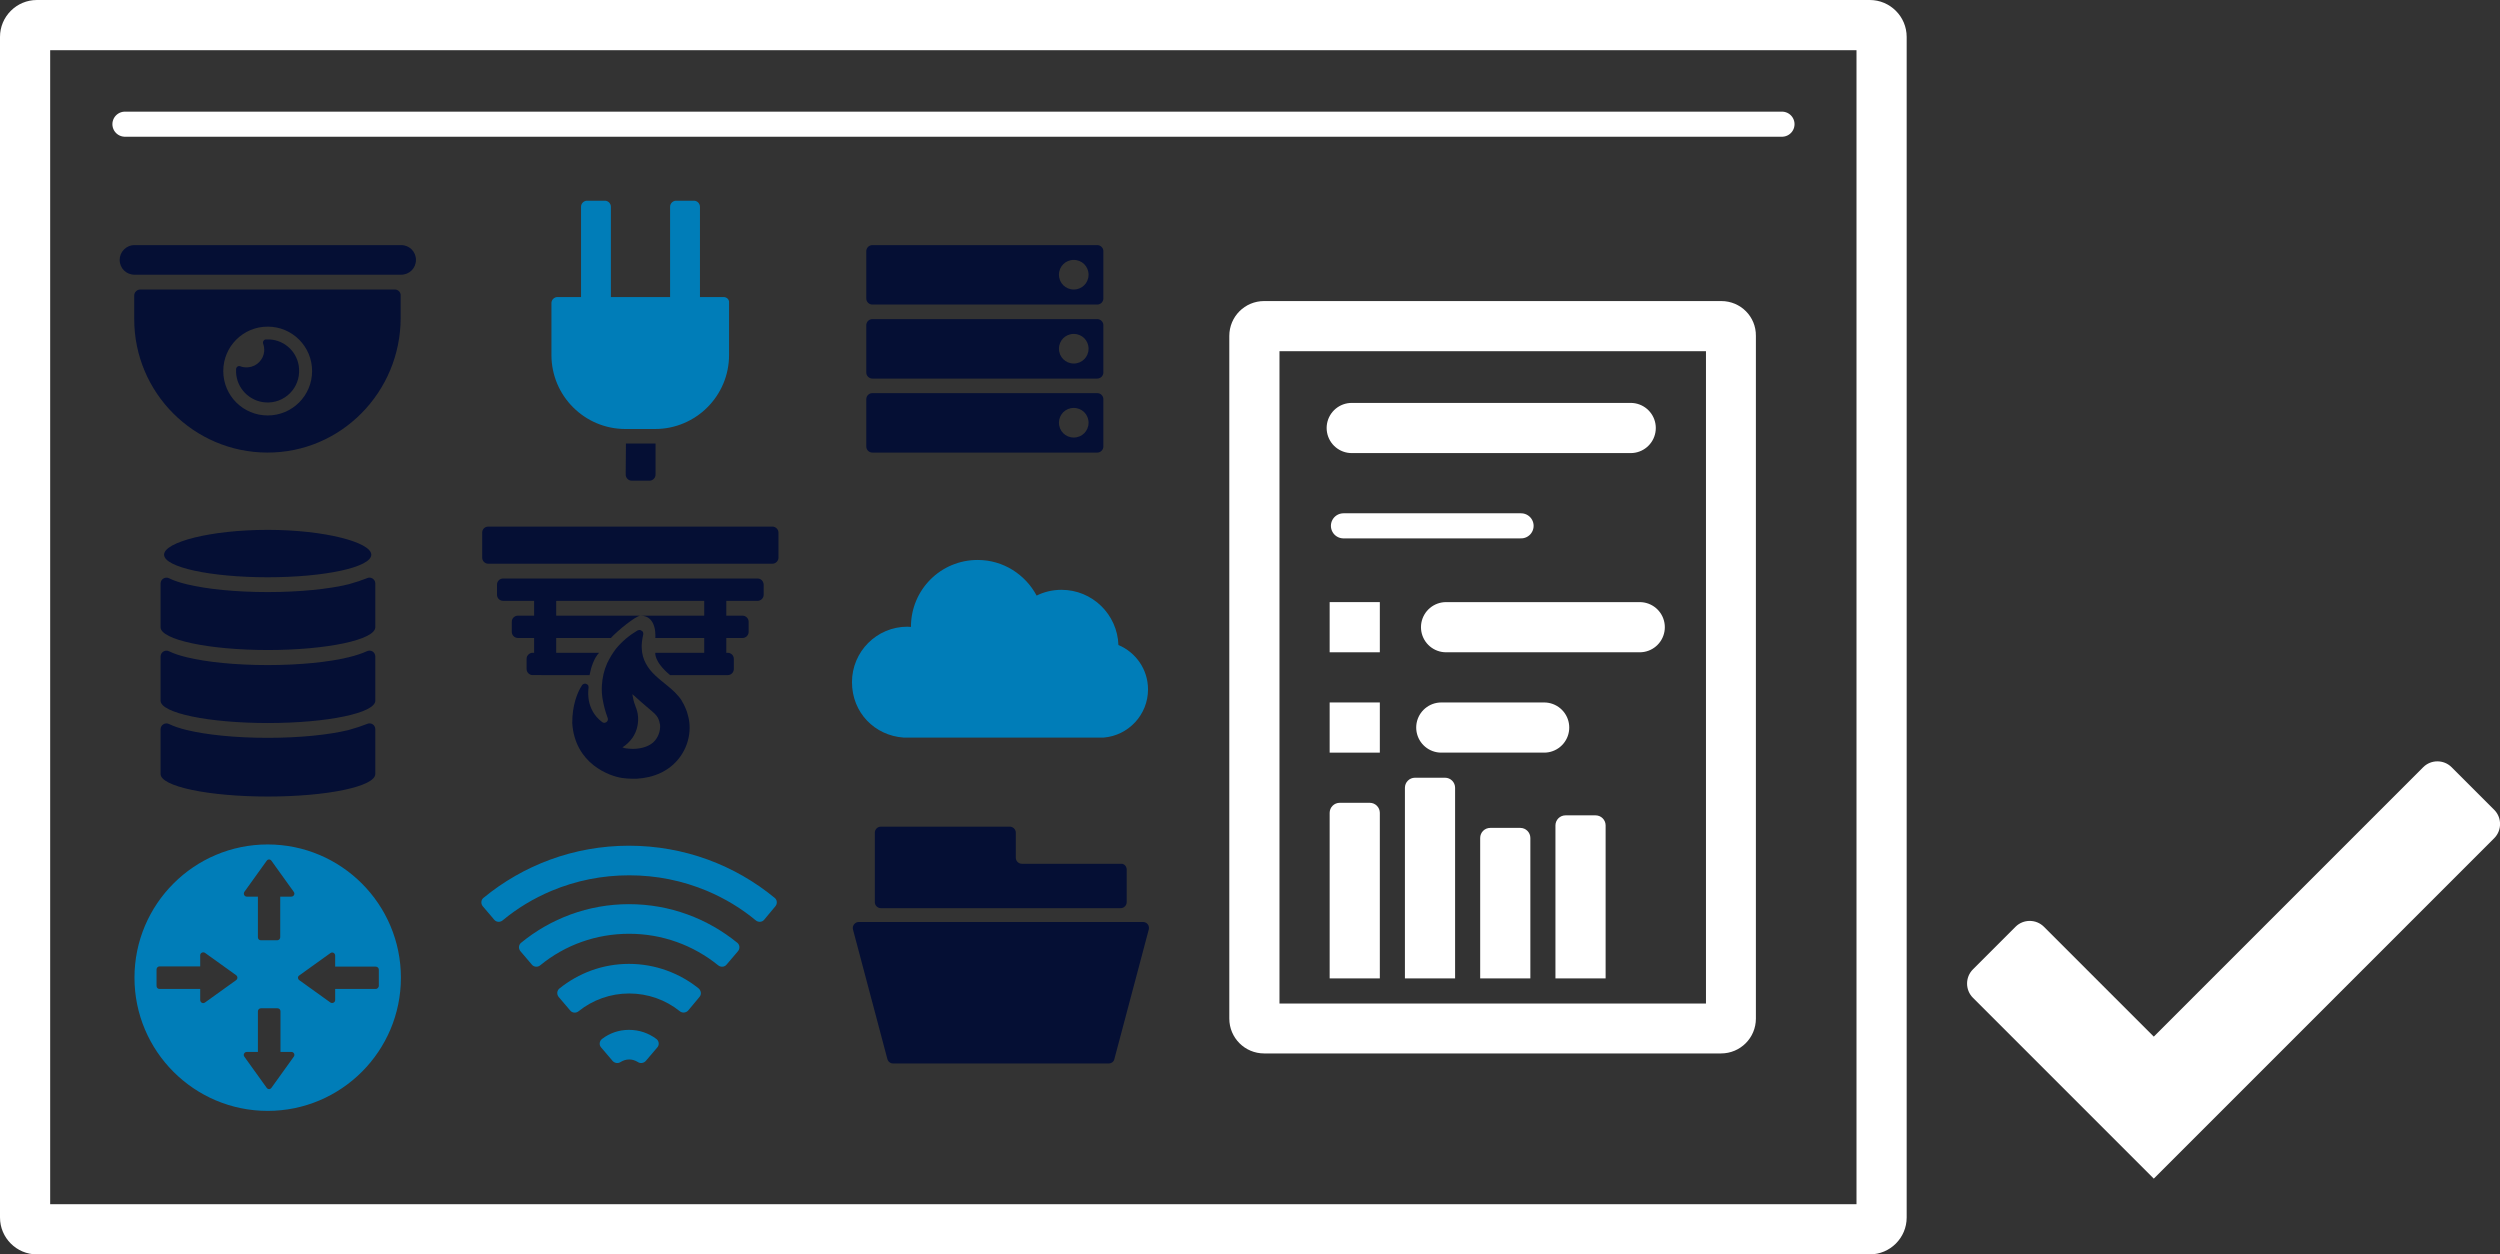 <?xml version="1.0" encoding="utf-8"?>
<!-- Generator: Adobe Illustrator 26.4.1, SVG Export Plug-In . SVG Version: 6.00 Build 0)  -->
<svg version="1.1" id="Ebene_2_00000065033969616256212250000008191198903746351255_"
	 xmlns="http://www.w3.org/2000/svg" xmlns:xlink="http://www.w3.org/1999/xlink" x="0px" y="0px" viewBox="0 0 996.5 500"
	 style="enable-background:new 0 0 996.5 500;" xml:space="preserve">
<rect x="0" y="0" width="996.5" height="500" fill="#333333" stroke="none"/>
<style type="text/css">
	.st0{fill:#FFFFFF;}
	.st1{fill:none;stroke:#FFFFFF;stroke-width:20;stroke-linecap:round;stroke-linejoin:round;}
	.st2{fill:none;stroke:#FFFFFF;stroke-width:10;stroke-linecap:round;stroke-linejoin:round;}
	.st3{fill:#050F34;}
	.st4{fill:#007DB8;}
</style>
<g id="Energy">
	<g>
		<path class="st0" d="M740,20v460H20V20H740 M745.3,0H14.7C6.6,0,0,6.6,0,14.7v470.6c0,8.1,6.6,14.7,14.7,14.7h730.6
			c8.1,0,14.7-6.6,14.7-14.7V14.7C760,6.6,753.4,0,745.3,0L745.3,0z"/>
		<path class="st0" d="M858.5,469.8l-72.1-72.1c-3.1-3.1-3.1-8.2,0-11.3l17-17c3.1-3.1,8.2-3.1,11.3,0l43.8,43.8l107.4-107.4
			c3.1-3.1,8.2-3.1,11.3,0l17,17c3.1,3.1,3.1,8.2,0,11.3L858.5,469.8L858.5,469.8z"/>
		<path class="st0" d="M680,140v260H510V140H680 M686.1,120H503.9c-7.7,0-13.9,6.2-13.9,13.9v272.1c0,7.7,6.2,13.9,13.9,13.9h182.1
			c7.7,0,13.9-6.2,13.9-13.9V133.9C700,126.2,693.8,120,686.1,120L686.1,120z"/>
		<line class="st1" x1="650" y1="170.6" x2="538.8" y2="170.6"/>
		<line class="st2" x1="606.3" y1="209.6" x2="535.5" y2="209.6"/>
		<rect x="530" y="240" class="st0" width="20" height="20"/>
		<rect x="530" y="280" class="st0" width="20" height="20"/>
		<line class="st1" x1="576.4" y1="250" x2="653.6" y2="250"/>
		<line class="st1" x1="574.5" y1="290" x2="615.5" y2="290"/>
		<path class="st0" d="M546,320h-12c-2.2,0-4,1.8-4,4v66h20v-66C550,321.8,548.2,320,546,320z"/>
		<path class="st0" d="M576,310h-12c-2.2,0-4,1.8-4,4v76h20v-76C580,311.8,578.2,310,576,310z"/>
		<path class="st0" d="M606,330h-12c-2.2,0-4,1.8-4,4v56h20v-56C610,331.8,608.2,330,606,330z"/>
		<path class="st0" d="M636,325h-12c-2.2,0-4,1.8-4,4v61h20v-61C640,326.8,638.2,325,636,325z"/>
		<line class="st2" x1="710.3" y1="49.5" x2="49.8" y2="49.5"/>
		<g>
			<path class="st3" d="M157.4,115.4H55.9c-1.3,0-2.4,1.1-2.4,2.4v9.4c0,29.3,23.7,53.1,53,53.2c29.5,0.1,53.2-24.2,53.2-53.7v-8.9
				C159.8,116.5,158.7,115.4,157.4,115.4L157.4,115.4z M106.7,165.6c-9.8,0-17.7-7.9-17.7-17.7s7.9-17.7,17.7-17.7
				s17.7,7.9,17.7,17.7S116.5,165.6,106.7,165.6L106.7,165.6z"/>
			<path class="st3" d="M53.6,97.7h106.3c3.3,0,5.9,2.6,5.9,5.9l0,0c0,3.3-2.6,5.9-5.9,5.9H53.6c-3.3,0-5.9-2.6-5.9-5.9l0,0
				C47.7,100.4,50.3,97.7,53.6,97.7z"/>
			<path class="st3" d="M119.2,146.9c0.6,7.7-5.8,14.1-13.5,13.5c-6.3-0.5-11.3-5.6-11.6-11.9c0-0.5,0-0.9,0-1.4
				c0.1-0.9,0.9-1.4,1.7-1.1c1,0.4,2,0.5,3.2,0.4c3.3-0.3,6-3,6.3-6.3c0.1-1.1-0.1-2.2-0.4-3.1c-0.3-0.8,0.3-1.7,1.1-1.7
				c0.5,0,0.9,0,1.4,0C113.7,135.6,118.8,140.6,119.2,146.9z"/>
		</g>
		<g>
			<path class="st3" d="M449.1,346.6v13c0,1.3-1.1,2.4-2.4,2.4h-95.6c-1.3,0-2.4-1.1-2.4-2.4v-27.7c0-1.3,1.1-2.4,2.4-2.4h51.4
				c1.3,0,2.4,1.1,2.4,2.4v10c0,1.3,1.1,2.4,2.4,2.4h39.5C448.1,344.2,449.1,345.3,449.1,346.6L449.1,346.6z"/>
			<path class="st3" d="M441.9,423.9H356c-1.1,0-2-0.7-2.3-1.8L340,370.5c-0.4-1.5,0.8-3,2.3-3h113.3c1.6,0,2.7,1.5,2.3,3
				l-13.7,51.6C444,423.2,443,423.9,441.9,423.9z"/>
		</g>
		<path class="st4" d="M106.7,336.6c-29.3,0-53.1,23.8-53.1,53.1s23.8,53.1,53.1,53.1s53.1-23.8,53.1-53.1S136,336.6,106.7,336.6z
			 M94.1,390.7l-12.4,8.9c-0.8,0.6-1.9,0-1.9-1v-4.4H63.6c-0.7,0-1.2-0.5-1.2-1.2v-6.6c0-0.6,0.5-1.2,1.2-1.2h16.2v-4.4
			c0-1,1.1-1.5,1.9-1l12.4,8.9C94.8,389.2,94.8,390.2,94.1,390.7L94.1,390.7z M117.1,421.2l-8.9,12.4c-0.5,0.7-1.4,0.7-1.9,0
			l-8.9-12.4c-0.6-0.8,0-1.9,1-1.9h4.4v-16.2c0-0.6,0.5-1.2,1.2-1.2h6.6c0.7,0,1.2,0.5,1.2,1.2v16.2h4.4
			C117.1,419.3,117.7,420.4,117.1,421.2L117.1,421.2z M116.1,357.4h-4.4v16.2c0,0.6-0.5,1.2-1.2,1.2H104c-0.7,0-1.2-0.5-1.2-1.2
			v-16.2h-4.4c-1,0-1.5-1.1-1-1.9l8.9-12.4c0.5-0.7,1.4-0.7,1.9,0l8.9,12.4C117.7,356.3,117.1,357.4,116.1,357.4L116.1,357.4z
			 M149.8,394.2h-16.2v4.4c0,1-1.1,1.5-1.9,1l-12.4-8.9c-0.7-0.5-0.7-1.5,0-1.9l12.4-8.9c0.8-0.6,1.9,0,1.9,1v4.4h16.2
			c0.6,0,1.2,0.5,1.2,1.2v6.6C150.9,393.6,150.4,394.2,149.8,394.2L149.8,394.2z"/>
		<g>
			<path class="st4" d="M250.7,337.1c-22,0-42.2,7.8-58,20.8c-1,0.8-1.1,2.3-0.3,3.3l4.6,5.4c0.8,1,2.3,1.1,3.3,0.3
				c5.9-4.9,12.4-8.8,19.5-11.8c9.8-4.1,20.2-6.2,31-6.2s21.2,2.1,31,6.2c7.1,3,13.6,6.9,19.5,11.8c1,0.8,2.5,0.7,3.3-0.3l4.5-5.4
				c0.8-1,0.7-2.5-0.3-3.3C293,344.9,272.8,337.1,250.7,337.1L250.7,337.1z"/>
			<path class="st4" d="M250.7,384.2c-10.5,0-20.1,3.7-27.7,9.8c-1,0.8-1.2,2.3-0.3,3.4l4.6,5.4c0.8,1,2.3,1.1,3.3,0.3
				c5.7-4.6,12.8-7.1,20.2-7.1c7.4,0,14.5,2.5,20.2,7.1c1,0.8,2.5,0.6,3.3-0.3l4.5-5.4c0.9-1,0.7-2.5-0.3-3.4
				C270.9,387.9,261.2,384.2,250.7,384.2L250.7,384.2z"/>
			<path class="st4" d="M250.7,360.4c-16.3,0-31.3,5.8-43,15.4c-1,0.8-1.1,2.3-0.3,3.3l4.6,5.4c0.8,1,2.3,1.1,3.3,0.3
				c10-8.2,22.4-12.6,35.5-12.6s25.5,4.5,35.5,12.6c1,0.8,2.5,0.7,3.3-0.3l4.6-5.4c0.8-1,0.7-2.5-0.3-3.3
				C282.1,366.2,267.1,360.4,250.7,360.4L250.7,360.4z"/>
			<path class="st4" d="M250.7,410.5c-4,0-7.7,1.3-10.7,3.6c-1.1,0.8-1.3,2.4-0.4,3.4l4.6,5.4c0.8,0.9,2.2,1.1,3.2,0.4
				c1-0.6,2.1-1,3.4-1s2.4,0.4,3.4,1c1,0.7,2.4,0.5,3.2-0.4l4.6-5.4c0.9-1,0.7-2.6-0.4-3.4C258.5,411.8,254.8,410.5,250.7,410.5
				L250.7,410.5z"/>
		</g>
		<path class="st4" d="M457.6,274.8c0-8-4.9-14.8-11.8-17.7c-0.4-12.2-10.4-22-22.7-22c-3.5,0-6.9,0.8-9.9,2.3
			c-4.5-8.4-13.3-14.2-23.5-14.2c-14.7,0-26.6,11.8-26.6,26.7c-0.5,0-1-0.1-1.4-0.1c-12.2,0-22.1,9.9-22.1,22.1s9.1,21.3,20.6,22.1
			h79.7C449.8,293.2,457.6,284.9,457.6,274.8L457.6,274.8z"/>
		<g>
			<path class="st3" d="M274.2,285.1c-0.2-0.9-0.5-1.8-0.9-2.7l0,0c-0.4-1-0.9-2-1.4-2.8c-0.1-0.1-0.2-0.2-0.2-0.4
				c-1.5-2.3-3.6-4.2-5.7-5.9c-3.3-2.7-6.7-5.2-8.6-8.9c-0.9-1.7-1.5-3.6-1.6-5.9c-0.1-1.7,0.1-3.5,0.6-5.6c0-0.1,0-0.1,0-0.2
				c0-0.1,0-0.1,0-0.2c0-0.4-0.1-0.7-0.4-0.9c-0.3-0.3-0.7-0.5-1.1-0.5c-0.2,0-0.5,0.1-0.8,0.2c-3.2,1.9-6.1,4.3-8.5,7.2
				c-1.4,1.8-2.6,3.8-3.6,5.9c-1.2,2.7-1.9,5.6-2.1,8.9c-0.1,1.9,0,3.9,0.4,5.9c0.4,2.2,1,4.5,1.9,6.9c0.4,1-0.3,1.9-1.2,2h-0.3
				c-0.2,0-0.4-0.1-0.7-0.3c-3.3-2.5-4.7-5.6-5.3-8.6c-0.3-1.8-0.3-3.6-0.1-5.1c0-0.3,0-0.5-0.1-0.8c0-0.1-0.1-0.2-0.1-0.2
				c0,0-0.1-0.1-0.1-0.1s-0.1-0.1-0.1-0.1c-0.3-0.2-0.6-0.4-1-0.4c-0.4,0-0.9,0.2-1.2,0.6c0,0.1-0.1,0.1-0.1,0.2
				c-1,1.5-1.9,3.5-2.6,5.9c-0.7,2.4-1.2,5.4-1.2,8.9c0,0.1,0,0.1,0,0.2c1.1,16.2,14.9,21.1,19.9,21.8c1.4,0.2,2.7,0.3,4.1,0.3
				c0.2,0,0.4,0,0.6,0c0.4,0,0.7,0,1.1,0c3.3-0.2,6.5-0.9,9.5-2.3c0.5-0.2,1-0.5,1.5-0.8c1.3-0.7,2.5-1.6,3.6-2.6
				c4.6-4.2,7-10.4,6.4-16.5C274.7,287.1,274.5,286.1,274.2,285.1L274.2,285.1z M260.4,295.9c-2.4,2.1-5.8,2.6-8.2,2.6
				c-0.9,0-1.7-0.1-2.6-0.2c-0.2,0-0.8-0.1-1.5-0.4c1.6-1,2.9-2.3,4-3.8c1-1.5,1.7-3.1,2-4.8c0.5-2.5,0.3-5.1-0.7-7.5
				c-0.5-1.3-0.9-2.5-1.1-3.8c-0.1-0.4-0.2-0.9-0.2-1.3c0.3,0.3,0.6,0.6,0.9,0.8c1.5,1.4,3,2.7,4.3,3.8l0.1,0.1
				c0.9,0.8,1.8,1.5,2.6,2.2l0,0l0,0c1.4,1.2,2.2,2.2,2.5,3.1l0.3,0.9c0.1,0.4,0.2,0.8,0.3,1.3l0,0v0
				C263.3,291.5,262.3,294.1,260.4,295.9L260.4,295.9z"/>
			<path class="st3" d="M194.6,209.9h113.3c1.3,0,2.4,1.1,2.4,2.4v10c0,1.3-1.1,2.4-2.4,2.4H194.6c-1.3,0-2.4-1.1-2.4-2.4v-10
				C192.2,210.9,193.3,209.9,194.6,209.9z"/>
			<path class="st3" d="M302,230.6H200.5c-1.3,0-2.4,1.1-2.4,2.4v4.1c0,1.3,1.1,2.4,2.4,2.4h12.4v5.9h-6.5c-1.3,0-2.4,1.1-2.4,2.4
				v4.1c0,1.3,1.1,2.4,2.4,2.4h6.5v5.9h-0.6c-1.3,0-2.4,1.1-2.4,2.4v4.1c0,1.3,1.1,2.4,2.4,2.4H235c0.6-3.2,1.8-6.8,3.8-8.9h-17.1
				v-5.9h21.8c2.4-2.7,10-8.9,11.8-8.9h-33.6v-5.9h59v5.9h-25.4c6.8,0,5.9,8.9,5.9,8.9h19.5v5.9h-19.5c0,0-0.6,3.5,5.9,8.9h23
				c1.3,0,2.4-1.1,2.4-2.4v-4.1c0-1.3-1.1-2.4-2.4-2.4h-0.6v-5.9h6.5c1.3,0,2.4-1.1,2.4-2.4v-4.1c0-1.3-1.1-2.4-2.4-2.4h-6.5v-5.9
				H302c1.3,0,2.4-1.1,2.4-2.4v-4.1C304.3,231.6,303.3,230.6,302,230.6L302,230.6z"/>
		</g>
		<g>
			<path class="st3" d="M148,221.1c0,5-18.5,9-41.3,9s-41.3-4-41.3-9s18.5-9.9,41.3-9.9S148,216.2,148,221.1z"/>
			<path class="st3" d="M138.9,232.9c-7.8,1.9-19.4,3.1-32.2,3.1s-24.4-1.2-32.2-3.1c-2.9-0.7-5.3-1.5-7.1-2.4
				c-1.6-0.8-3.4,0.4-3.4,2.1V250c0,5,19.2,9.1,42.8,9.1s42.8-4.1,42.8-9.1v-17.4c0-1.8-1.9-2.9-3.4-2.1
				C144.2,231.3,141.8,232.1,138.9,232.9L138.9,232.9z"/>
			<path class="st3" d="M138.9,262c-7.8,1.9-19.4,3.1-32.2,3.1s-24.4-1.2-32.2-3.1c-2.9-0.7-5.3-1.5-7.1-2.4
				c-1.6-0.8-3.4,0.4-3.4,2.1v17.6c0,4.9,19.1,8.9,42.8,8.9s42.8-4,42.8-8.9v-17.6c0-1.8-1.8-2.9-3.4-2.1
				C144.2,260.5,141.8,261.3,138.9,262L138.9,262z"/>
			<path class="st3" d="M138.9,291c-7.8,1.9-19.4,3.1-32.2,3.1s-24.4-1.2-32.2-3.1c-2.9-0.7-5.3-1.5-7.1-2.4
				c-1.6-0.8-3.4,0.4-3.4,2.1v17.8c0,5,19.2,9,42.8,9s42.8-4,42.8-9v-17.8c0-1.8-1.8-2.9-3.4-2.1C144.2,289.4,141.8,290.2,138.9,291
				L138.9,291z"/>
		</g>
		<g>
			<path class="st3" d="M437.4,97.7h-89.7c-1.3,0-2.4,1.1-2.4,2.4V119c0,1.3,1.1,2.4,2.4,2.4h89.7c1.3,0,2.4-1.1,2.4-2.4v-18.9
				C439.8,98.8,438.7,97.7,437.4,97.7z M428,115.4c-3.3,0-5.9-2.6-5.9-5.9s2.6-5.9,5.9-5.9s5.9,2.6,5.9,5.9S431.3,115.4,428,115.4z"
				/>
			<path class="st3" d="M437.4,127.2h-89.7c-1.3,0-2.4,1.1-2.4,2.4v18.9c0,1.3,1.1,2.4,2.4,2.4h89.7c1.3,0,2.4-1.1,2.4-2.4v-18.9
				C439.8,128.3,438.7,127.2,437.4,127.2z M428,144.9c-3.3,0-5.9-2.6-5.9-5.9s2.6-5.9,5.9-5.9s5.9,2.6,5.9,5.9
				S431.3,144.9,428,144.9z"/>
			<path class="st3" d="M437.4,156.7h-89.7c-1.3,0-2.4,1.1-2.4,2.4V178c0,1.3,1.1,2.4,2.4,2.4h89.7c1.3,0,2.4-1.1,2.4-2.4v-18.9
				C439.8,157.8,438.7,156.7,437.4,156.7z M428,174.4c-3.3,0-5.9-2.6-5.9-5.9s2.6-5.9,5.9-5.9s5.9,2.6,5.9,5.9
				S431.3,174.4,428,174.4z"/>
		</g>
		<g>
			<path class="st3" d="M249.4,189.2c0,1.3,1.1,2.4,2.4,2.4h7.1c1.3,0,2.4-1.1,2.4-2.4v-12.4h-11.8L249.4,189.2L249.4,189.2z"/>
			<path class="st4" d="M288.4,118.4H279v-36c0-1.3-1.1-2.4-2.4-2.4h-7.1c-1.3,0-2.4,1.1-2.4,2.4v36h-23.6v-36
				c0-1.3-1.1-2.4-2.4-2.4h-7.1c-1.3,0-2.4,1.1-2.4,2.4v36h-9.4c-1.3,0-2.4,1.1-2.4,2.4v20.7c0,16.3,13.2,29.5,29.5,29.5h11.8
				c16.3,0,29.5-13.2,29.5-29.5v-20.7C290.8,119.4,289.7,118.4,288.4,118.4L288.4,118.4z"/>
		</g>
	</g>
</g>
</svg>
